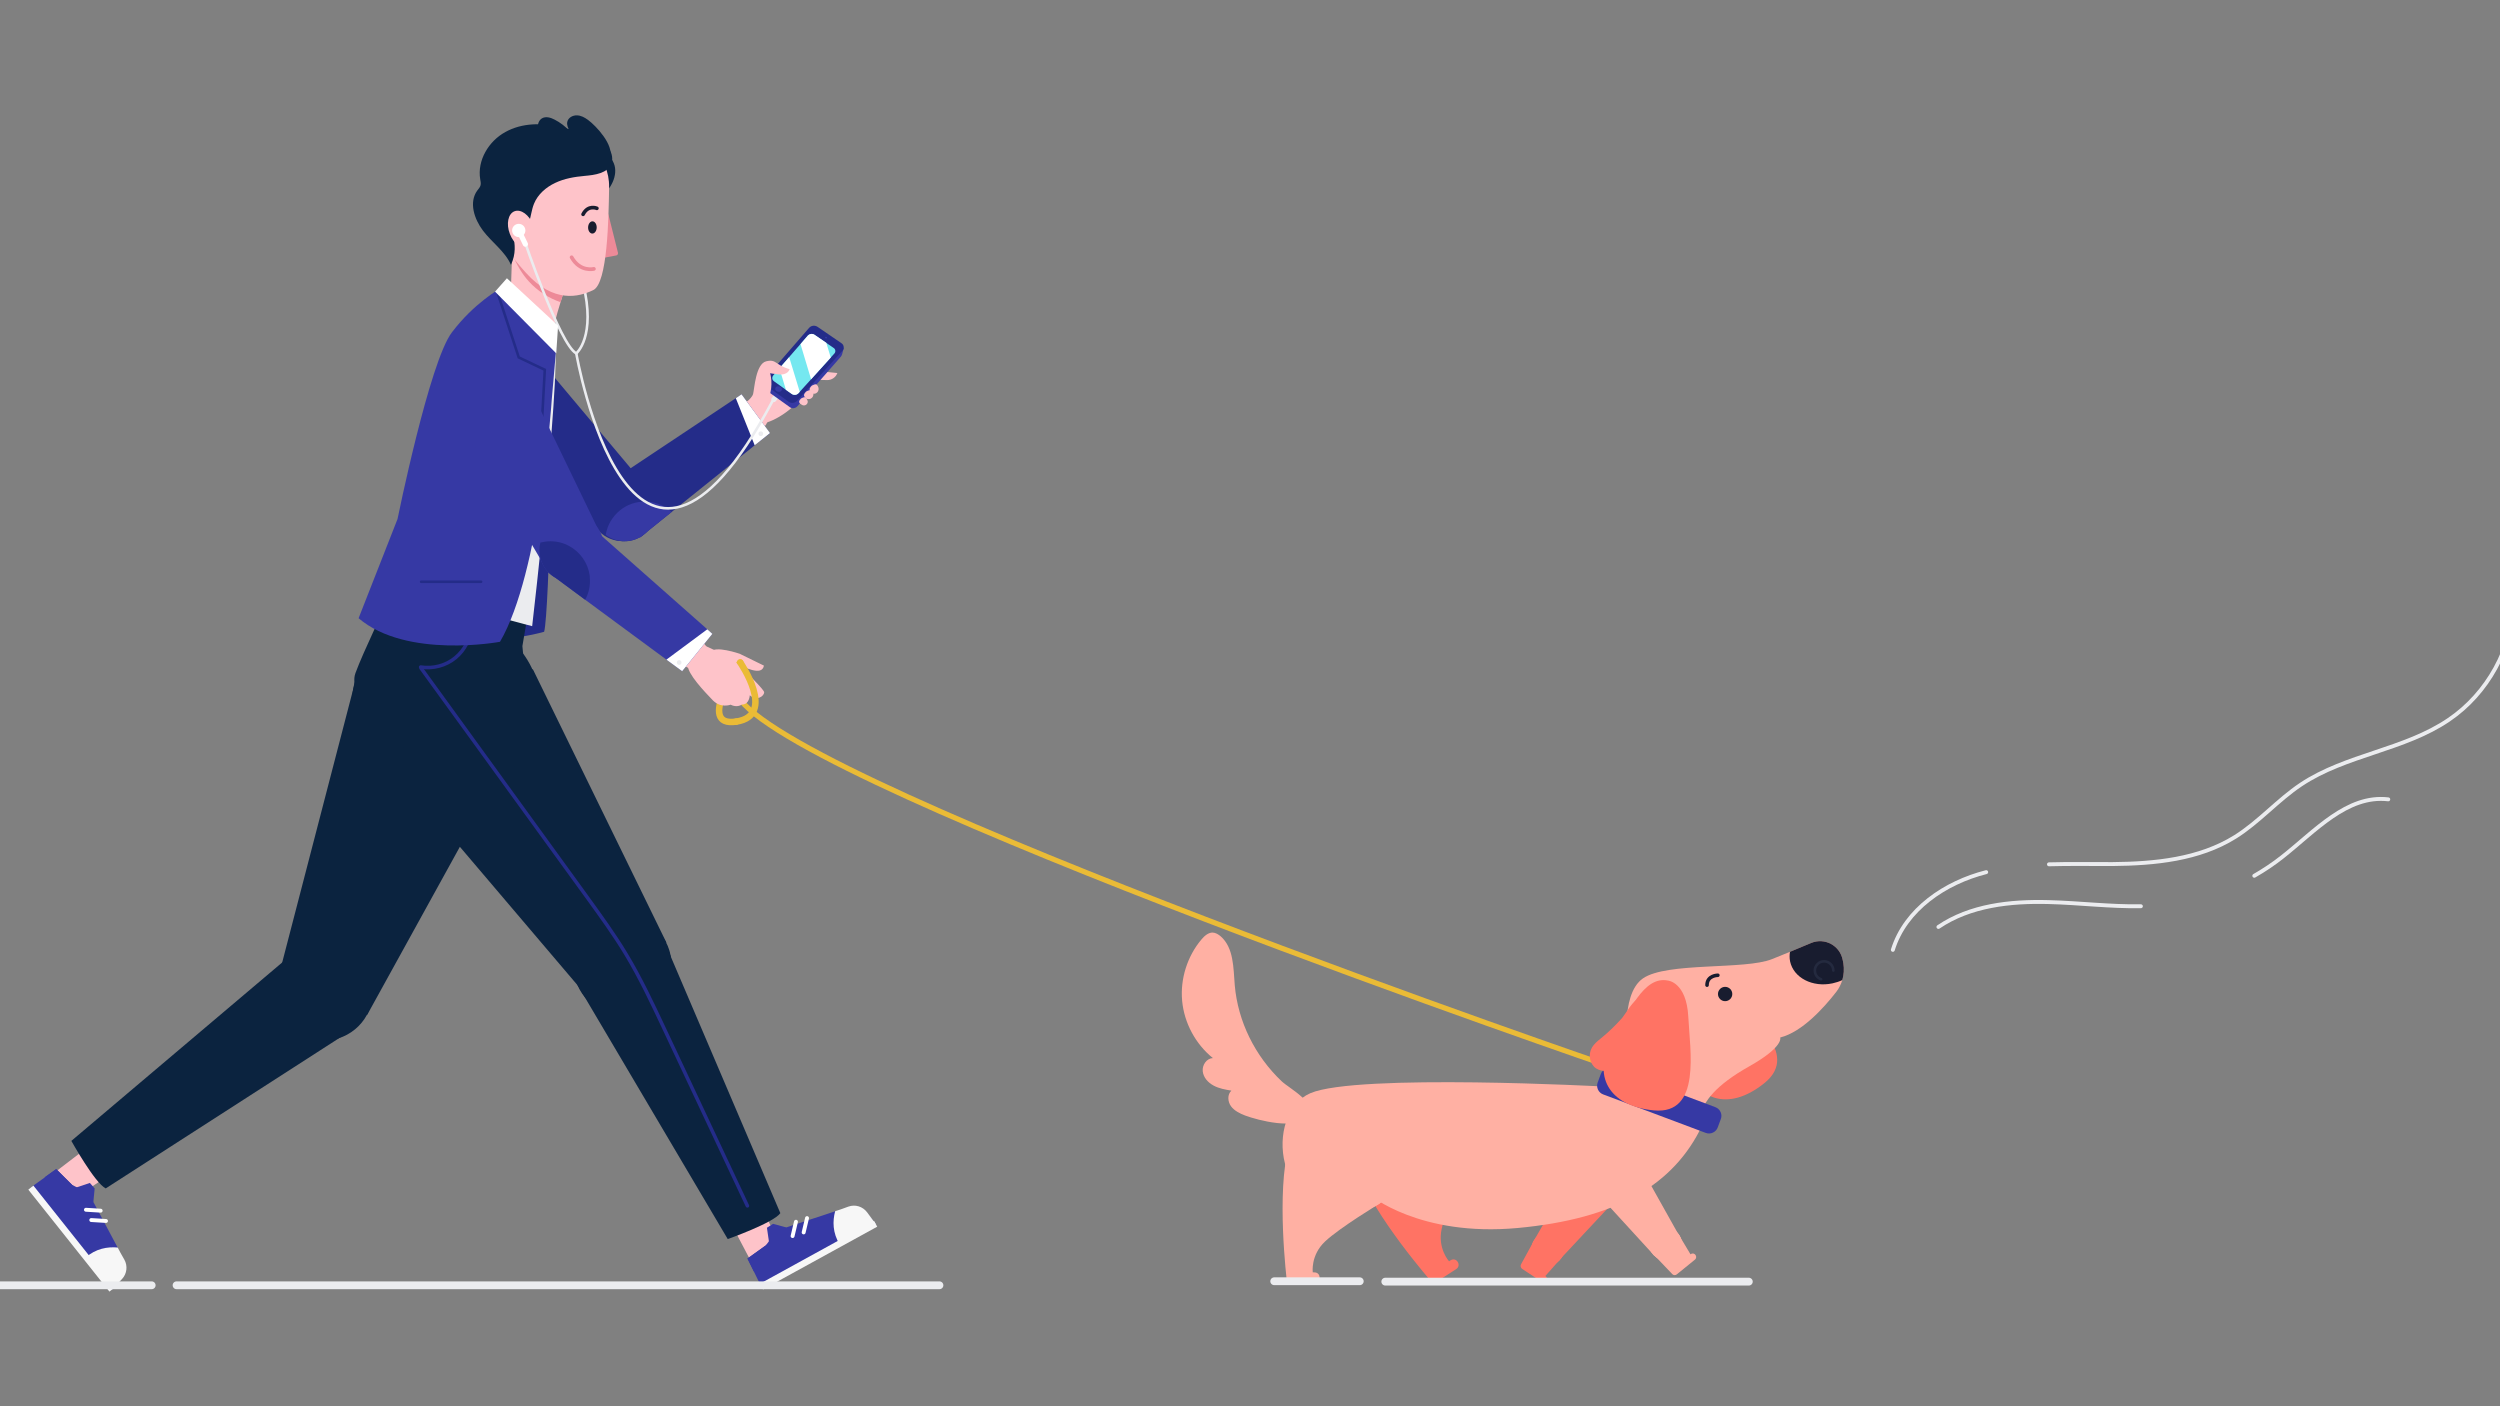 <?xml version="1.0" encoding="utf-8"?>
<!-- Generator: Adobe Illustrator 24.1.3, SVG Export Plug-In . SVG Version: 6.00 Build 0)  -->
<svg version="1.1" id="Lag_1" xmlns="http://www.w3.org/2000/svg" xmlns:xlink="http://www.w3.org/1999/xlink" x="0px" y="0px"
	 viewBox="0 0 1920 1080" style="enable-background:new 0 0 1920 1080;" xml:space="preserve">
<rect x="0" y="0" width="1920" height="1080" fill="#808080" stroke="none"/>
<style type="text/css">
	.st0{fill:#FF7364;}
	.st1{fill:#FFB0A3;}
	.st2{fill:#181C2F;}
	.st3{fill:none;stroke:#181C2F;stroke-width:2.753;stroke-linecap:round;stroke-miterlimit:10;}
	.st4{fill:#3639A4;}
	.st5{fill:none;stroke:#242A3F;stroke-width:2;stroke-linecap:round;stroke-miterlimit:10;}
	.st6{fill:none;stroke:#EABB36;stroke-width:4;stroke-linecap:round;stroke-miterlimit:10;}
	.st7{fill:#242C89;}
	.st8{fill:#FEC3C9;}
	.st9{fill:#F7F7F7;}
	.st10{fill:none;stroke:#F7F7F7;stroke-width:5;stroke-miterlimit:10;}
	.st11{fill:none;stroke:#FFFFFF;stroke-width:3;stroke-linecap:round;stroke-miterlimit:10;}
	.st12{fill:none;stroke:#EBECEF;stroke-width:2;stroke-linecap:round;stroke-miterlimit:10;}
	.st13{fill:#EBECEF;}
	.st14{fill:#75E8F0;}
	.st15{fill:#FFFFFF;}
	.st16{fill:#0B233F;}
	.st17{fill:#ED8A98;}
	.st18{fill:none;stroke:#242C89;stroke-width:2.728;stroke-linecap:round;stroke-miterlimit:10;}
	.st19{fill:none;stroke:#181C2F;stroke-width:2.815;stroke-linecap:round;stroke-miterlimit:10;}
	.st20{fill:none;stroke:#ED8A98;stroke-width:2.881;stroke-linecap:round;stroke-miterlimit:10;}
	.st21{fill:none;stroke:#EABB36;stroke-width:5;stroke-linecap:round;stroke-miterlimit:10;}
	.st22{fill:none;stroke:#FFFFFF;stroke-width:4;stroke-linecap:round;stroke-miterlimit:10;}
	.st23{fill:none;stroke:#EBECEF;stroke-width:6;stroke-linecap:round;stroke-miterlimit:10;}
	.st24{fill:none;stroke:#EBECEF;stroke-width:3;stroke-linecap:round;stroke-miterlimit:10;}
	.st25{fill:none;stroke:#242C89;stroke-width:2;stroke-linecap:round;stroke-miterlimit:10;}
</style>
<g>
	<circle class="st0" cx="1233.1" cy="898.9" r="21"/>
	<circle class="st0" cx="1188.7" cy="959.1" r="12.5"/>
	<polygon class="st0" points="1216.1,886.6 1178.6,951.8 1198.8,966.4 1248.9,912.8 1222.9,908.5 	"/>
</g>
<g>
	<circle class="st0" cx="1188.7" cy="959.3" r="12.5"/>
	<path class="st0" d="M1199.1,966.1l-12.3,13.9c0,0,0.1,0,0.2,0.1c2.7,2-0.2,6.2-3,4.3l-15-9.9c-1.1-0.8-1.5-2.2-0.9-3.4l10.2-18.7
		L1199.1,966.1z"/>
</g>
<g>
	<circle class="st0" cx="1084.3" cy="878.9" r="44.4"/>
	<path class="st0" d="M1125.3,896c0,0-14.9,32.7-18.1,47.8c-3.3,15.1,5.7,24.9,5.7,24.9s0.5-0.5,1.3-0.9c4.5-2.6,8.5,4.1,4.1,6.9
		l-14.6,9.4c-1.7,1.1-3.9,0.8-5.3-0.8c-10.8-12.7-56.3-67.4-58-96.1C1038.5,854.8,1108.3,820.6,1125.3,896z"/>
</g>
<g>
	<circle class="st1" cx="1035.5" cy="887" r="44.4"/>
	<path class="st1" d="M1059.6,924.3c0,0-30.8,18.6-42,29.2s-9.4,23.7-9.4,23.7s0.7-0.1,1.6,0c5.2,0.4,4.7,8.2-0.5,8.1l-17.4-0.5
		c-2-0.1-3.7-1.6-3.9-3.6c-1.8-16.6-8.3-87.4,6.5-112C1011.3,841.3,1088.2,852.5,1059.6,924.3z"/>
</g>
<g>
	<circle class="st1" cx="1235.1" cy="894.7" r="21"/>
	<circle class="st1" cx="1279" cy="955.3" r="12.5"/>
	<polygon class="st1" points="1218.2,907.2 1269,962.7 1289,947.9 1253.1,883.8 1241.2,907.4 	"/>
</g>
<g>
	<circle class="st1" cx="1279.2" cy="955.3" r="12.5"/>
	<path class="st1" d="M1288.8,947.4l9.5,15.9c0,0,0.1,0,0.2-0.1c2.7-2,5.8,2,3.2,4.2l-13.9,11.3c-1.1,0.9-2.6,0.8-3.5-0.2
		l-14.7-15.4L1288.8,947.4z"/>
</g>
<path class="st1" d="M1232.7,834.5c0,0-190.8-10.3-226.4,5.1c-35.7,15.4-28.7,98.6,37.7,90.2c9.8,0.6,7.7-12.3,7.7-12.3
	s38.4,32.6,113.9,25.6c75.5-7,120-32.9,141.8-79L1232.7,834.5z"/>
<path class="st1" d="M948.3,756.7c-1.1-13.4-0.7-28.7-10.8-37.6c-1.8-1.5-3.9-2.8-6.2-2.9c-3.4,0-6.3,2.6-8.5,5.2
	c-11,13-16.5,30.5-14.9,47.4c1.6,16.9,10.3,33.1,23.6,43.8c-4.8,0.2-8.3,5.3-7.8,10.1s4,8.7,8.3,11c4.2,2.3,9,3.1,13.7,3.9
	c-3.2,3-2.9,8.4-0.3,12c2.6,3.5,6.7,5.5,10.8,7.1c10.3,3.8,39.1,11.3,48,0.9c8.6-10-14-21.6-19.9-27.2
	C963.9,811.1,950.7,784.5,948.3,756.7z"/>
<path class="st0" d="M1293.3,752.8c0,0,11.1-8.9,30.4,9c19.3,17.9,59.8,47,31.4,70c-28.4,22.9-53,12.1-59.8-14.2
	S1276.9,763.1,1293.3,752.8z"/>
<path class="st1" d="M1414.9,752.7c-1,3.2-2.5,6.3-4.6,9c-9.3,12-26.2,30.9-43.1,35.1c0,0,3.1,7-23.7,22.1s-34.5,27.1-37.3,36.6
	c-2.8,9.5-71.9,4.6-61.3-30.5c0,0,4.1-11.1,4.9-13.7c0.7-2.5-6.4-47.2,12-59.9c18.4-12.7,78.3-6.4,99.1-14.8c4.3-1.7,9-3.6,13.8-5.6
	c5.6-2.3,11.2-4.6,16.3-6.8c10.4-4.3,22.1,2,24.2,13.1l0.5,2.5C1416.4,744.2,1416.1,748.6,1414.9,752.7z"/>
<path class="st2" d="M1414.9,752.7c-2.3,1.1-4.8,1.9-7.5,2.5c-15.3,3.3-29.9-4.2-32.6-16.8c-0.5-2.5-0.5-5-0.1-7.4
	c5.6-2.3,11.2-4.6,16.3-6.8c10.4-4.3,22.1,2,24.2,13.1l0.5,2.5C1416.4,744.2,1416.1,748.6,1414.9,752.7z"/>
<circle class="st2" cx="1324.9" cy="763.4" r="5.5"/>
<path class="st3" d="M1319.3,749c0,0-8.3,0-8.3,7.6"/>
<path class="st4" d="M1321.6,859.4l-2.4,6.5c-1.4,3.7-5.5,5.5-9.1,4.2l-78.9-29.6c-3.7-1.4-5.5-5.5-4.2-9.1l2.4-6.5
	c1.4-3.7,5.5-5.5,9.1-4.2l78.9,29.6C1321.1,851.7,1323,855.8,1321.6,859.4z"/>
<path class="st5" d="M1398.6,752.1c-2.8-1-4.8-3.6-4.8-6.7c0-3.9,3.2-7.1,7.1-7.1s7.1,3.2,7.1,7.1"/>
<path class="st6" d="M1238.5,819.7c0,0-614-210.3-670-282.3"/>
<path class="st0" d="M1281.1,753.1c0,0,14.1,1.3,15.5,27.6c1.3,26.3,10.1,75.4-26.3,72.1c-36.4-3.4-46.5-28.3-33-51.9
	C1250.8,777.4,1262.2,749.1,1281.1,753.1z"/>
<path class="st0" d="M1229.8,797.2c-2.7,2.2-5.5,4.4-7.2,7.4c-3,5.1-1.8,12.4,3,15.8c4.9,3.4,11.9,2.2,16.6-1.4
	c4.7-3.6,7.6-9.1,10.1-14.5c1.9-4.1,16.7-35.7,6.1-37.1c-3.4-0.4-10.4,11.8-12.6,14.4C1240.9,787.3,1235.6,792.5,1229.8,797.2z"/>
<path class="st7" d="M425.1,292.4c0,0-3.1,178.3-7.2,192.8c0,0-51.7,15.8-98.2-4.2l33.1-167L425.1,292.4z"/>
<g>
	<path class="st8" d="M59.1,919.1l44-29.7c0,0-0.3-19.1-18.3-21.7L38.6,903C38.6,903,30.8,924.2,59.1,919.1z"/>
	<g>
		<path class="st4" d="M86,990.4c0,0-9.2-10.8-20.5-24.4c-17.7-21.3-40.5-49.7-40.8-54.8l9.6-6.9l8.9-6.4L55.4,910l3.7,1.9l9.1,4.6
			l3.6,6.8l18.6,34.9l1.2,4.2l3,5.3c2.7,4.8,2.8,9.7-0.9,13.8L86,990.4z"/>
		<polygon class="st4" points="71.7,923.2 34.2,904.2 43.1,897.8 57.7,912.3 69,908.5 72.7,912.7 		"/>
	</g>
	<path class="st9" d="M86,990.4c0,0-9.2-10.8-20.5-24.4c8.1-7.2,17.1-8.6,24.9-7.9l2.1,4l3,5.3c2.7,4.8,2,10.9-1.8,14.9L86,990.4z"
		/>
	<line class="st10" x1="86" y1="990.4" x2="23.7" y2="912.1"/>
	<line class="st11" x1="77.3" y1="929.8" x2="66" y2="929.1"/>
	<line class="st11" x1="81.4" y1="937.7" x2="70.1" y2="937"/>
</g>
<g>
	<path class="st8" d="M597.7,954.4L575.8,906c0,0-18.9-3-24.5,14.3l27.1,51.6C578.4,971.9,597.9,983.2,597.7,954.4z"/>
	<g>
		<path class="st4" d="M672.5,939.9c0,0-12.2,7.3-27.5,16.1c-24,13.8-55.8,31.5-60.9,31l-5.2-10.6l-4.8-9.9l14-10l2.5-3.3l6.1-8.2
			l7.3-2.4l37.6-12.4l4.3-0.4l5.8-2.1c5.2-1.9,10-1.2,13.4,3.3L672.5,939.9z"/>
		<polygon class="st4" points="603.9,942.7 578.9,976.4 574,966.6 590.7,954.6 589,942.9 593.7,939.9 		"/>
	</g>
	<path class="st9" d="M672.5,939.9c0,0-12.2,7.3-27.5,16.1c-5.7-9.2-5.6-18.3-3.6-25.8l4.3-1.4l5.8-2.1c5.2-1.9,11-0.2,14.4,4.3
		L672.5,939.9z"/>
	<line class="st10" x1="672.5" y1="939.9" x2="584.8" y2="988.1"/>
	<line class="st11" x1="611.3" y1="938.3" x2="608.7" y2="949.3"/>
	<line class="st11" x1="619.8" y1="935.5" x2="617.2" y2="946.5"/>
</g>
<path class="st12" d="M442.6,271.4c0,0,15.4-12.8,5.2-53.7"/>
<path class="st8" d="M620.2,307.8c-0.1-0.6-0.5-1.2-0.9-1.7c-1.2-1-3.5-2.7-5.6-2.5c-2.3,0.2-1,3.7-0.3,5.1c0.2,0.4,0.5,0.7,0.8,1
	l1.3,1c0.9,0.7,2.1,0.9,3.2,0.4l0,0c1.2-0.6,1.9-1.9,1.6-3.2L620.2,307.8z"/>
<path class="st8" d="M628.6,297.8c-0.2-0.8-0.6-1.6-1.2-2.1c-1.5-1.3-4.4-3.5-7.1-3.2c-2.9,0.3-1.2,4.7-0.4,6.5
	c0.2,0.5,0.6,0.9,1,1.3l1.6,1.3c1.1,0.9,2.7,1.1,4.1,0.5v0c1.5-0.7,2.4-2.4,2-4.1L628.6,297.8z"/>
<path class="st8" d="M624.6,301.9c-0.2-0.8-0.6-1.6-1.2-2.1c-1.5-1.3-4.4-3.5-7.1-3.2c-2.9,0.3-1.2,4.7-0.4,6.5
	c0.2,0.5,0.6,0.9,1,1.3l1.6,1.3c1.1,0.9,2.7,1.1,4.1,0.5l0,0c1.5-0.7,2.4-2.4,2-4.1L624.6,301.9z"/>
<path class="st8" d="M603,296.5l14.7-5l17.5,0.4c3.5,0.1,6.7-2.1,7.9-5.4l0,0l-24.3-2.4l-18.4,2.9
	C600.5,286.9,592.2,295.1,603,296.5z"/>
<g>
	<g>
		<circle class="st8" cx="578.3" cy="319.5" r="12"/>
	</g>
</g>
<g>
	<g>
		<circle class="st8" cx="532.9" cy="502.5" r="11.3"/>
	</g>
</g>
<path class="st8" d="M597.3,281.5c0,0,20,11,19,20S594,325,585.4,325c-6.7,2.8-15.8-6.3-13.4-10.4s18.3-30.1,18.3-33.1
	S596.3,280.5,597.3,281.5z"/>
<path class="st13" d="M593,308.4L593,308.4c0.8,0.7,2.1,0.6,2.8-0.3l2.8-3.4c0.7-0.8,0.6-2.1-0.3-2.8l0,0c-0.8-0.7-2.1-0.6-2.8,0.3
	l-2.8,3.4C592.1,306.4,592.2,307.7,593,308.4z"/>
<g>
	<path class="st4" d="M586.2,293.9l-0.2,0.9c-0.3,1.7,0.3,3.4,1.7,4.4l18.9,13.5c1.8,1.3,4.3,1,5.8-0.7l33.4-38.1
		c0.5-0.6,0.8-1.3,1-2l1.3-4.9l-59,23.6C587.5,291.2,586.5,292.4,586.2,293.9z"/>
	<path class="st7" d="M605.6,308.5l-17.1-12.3c-1.9-1.3-2.2-4-0.7-5.7l33.5-38.6c1.7-2,4.6-2.3,6.7-0.8l18.4,12.6
		c1.8,1.3,2.1,3.9,0.7,5.6l-34.8,38.4C610.6,309.6,607.7,310,605.6,308.5z"/>
	<path class="st14" d="M640.8,271.5l-2.8,3.1l-15.1,16.7l-8.7,9.6l-0.9,1c-1.3,1.5-3.6,1.8-5.3,0.6l-4.4-3.1l-9.2-6.6
		c-1.5-1.1-1.7-3.1-0.5-4.5l4.7-5.5l7.5-8.6l8.6-9.9l5.6-6.5c1.4-1.5,3.7-1.8,5.3-0.6l8.9,6.1l5.7,3.9
		C641.7,268.1,642,270.2,640.8,271.5z"/>
	<ellipse transform="matrix(0.194 -0.981 0.981 0.194 188.573 827.531)" class="st4" cx="598.1" cy="299" rx="2.1" ry="2.6"/>
	
		<ellipse transform="matrix(0.194 -0.981 0.981 0.194 256.824 831.501)" class="st4" cx="634.6" cy="259.4" rx="0.6" ry="0.7"/>
</g>
<path class="st15" d="M638,274.6l-15.1,16.7l-8.1-27l5.6-6.5c1.4-1.5,3.7-1.8,5.3-0.6l8.9,6.1L638,274.6z"/>
<path class="st15" d="M614.2,300.9l-0.9,1c-1.3,1.5-3.6,1.8-5.3,0.6l-4.4-3.1l-5-16.5l7.5-8.6L614.2,300.9z"/>
<path class="st8" d="M569.7,311.4c0,0,7.7-4.9,8.7-8.9s2-23,10-25s7,3,18,6c0,0-1,5-9,4s-6-1-6-1s3,9-1,19S569.7,311.4,569.7,311.4z
	"/>
<g>
	<g>
		<g>
			<path class="st7" d="M496.8,408.5c-0.9,0.9-1.8,1.7-2.9,2.5c-0.5,0.3-0.9,0.7-1.4,1c-0.4,0.2-0.8,0.5-1.2,0.7
				c-8.4,4.7-18.7,3.8-26.2-1.8c-1.9-1.4-3.6-3.1-5-5.1c-7.3-9.9-5.8-23.6,2.9-31.8c0.3-0.3,0.7-0.6,1-0.9c0.4-0.4,0.9-0.7,1.3-1.1
				c1.1-0.8,2.1-1.4,3.3-2l0.1,0c10.4-5.3,23.3-2.4,30.4,7.3c2,2.8,3.4,5.8,4.1,9C504.9,394.1,502.6,402.6,496.8,408.5z"/>
			<polygon class="st7" points="591.4,332.7 579.6,342 515.8,393.2 496.8,408.5 492.5,412 491.4,412.8 491.3,412.6 476.2,391.9 
				463,374 462.9,373.8 464,373.1 468.6,370 468.7,370 565.1,305.8 569.5,302.8 			"/>
		</g>
	</g>
	<polygon class="st15" points="569.5,302.8 591.4,332.6 579.6,342 565.1,305.8 	"/>
	<circle class="st13" cx="584.3" cy="333.1" r="1.8"/>
</g>
<g>
	<circle class="st7" cx="377.9" cy="280.7" r="30.9"/>
	<circle class="st7" cx="478.1" cy="390.4" r="25.2"/>
	<polygon class="st7" points="495.2,372.5 460.5,408.3 355,301.4 400.7,259.9 	"/>
</g>
<path class="st16" d="M471.4,125.4c1.9,4.5,1.2,9.8-0.8,14.3c-2,4.5-5.2,8.3-8.3,12.1c-0.9,1-2,2.2-3.3,1.8c-0.8-0.2-1.3-1-1.8-1.7
	c-2.8-4.6-5-9.5-6.6-14.6c-1.7-5.4-2.6-11.4-0.7-16.7C455.5,105,467.2,115.5,471.4,125.4z"/>
<g>
	<circle class="st16" cx="247.8" cy="761.3" r="37.5"/>
	<path class="st16" d="M227.8,729.8l-173,146.4c0,0,18.1,32.5,26.4,36.5l186.7-120.2C267.8,792.4,271.9,762.3,227.8,729.8z"/>
</g>
<g>
	<g>
		<polygon class="st16" points="273.6,520.3 215.5,743.9 282,779.4 394.9,574.7 		"/>
		<circle class="st16" cx="248.8" cy="761.6" r="37.5"/>
	</g>
	<circle class="st16" cx="337.1" cy="540.5" r="66.8"/>
</g>
<g>
	<g>
		<polygon class="st16" points="295,581.9 444.6,757.9 511.8,723.9 409.2,513.9 		"/>
		<circle class="st16" cx="478.2" cy="740.9" r="37.5"/>
	</g>
	<circle class="st16" cx="348" cy="541.6" r="66.8"/>
</g>
<path class="st4" d="M515.8,393.2l-19,15.3c-0.9,0.9-1.8,1.7-2.9,2.5c-0.5,0.3-0.9,0.7-1.4,1l-1,0.8l-0.1-0.2
	c-8.4,4.7-18.7,3.8-26.2-1.8c1.2-7.6,5.3-14.3,11-18.9c5.2-4.2,11.8-6.7,19.1-6.7c2.8,0,5.4,0.4,8,1.1
	C508,387.5,512.3,390,515.8,393.2z"/>
<path class="st17" d="M467.2,164.5l7.4,29.6c0.2,1-0.4,2-1.4,2.1l-11.9,2.2l0.5-31.4"/>
<path class="st8" d="M442,186.3c1,4.3,0.8,9-0.8,13.4c-3.5,10.2-7.6,22.1-10.7,32.4c-3.4,10.9-5.7,19.9-5.5,23l-32.8-27.6l1.1-32.7
	l0.1-3.9c0.6-16.7,17.2-28,32.9-22.3C434.5,171.5,440.2,178.3,442,186.3z"/>
<path class="st17" d="M442,186.3c1,4.3,0.8,9-0.8,13.4c-3.5,10.2-7.6,22.1-10.7,32.4c-9.2-3.2-17.6-8.6-24.2-15.8
	c-5.1-5.5-9.7-13.2-13-21.5l0.1-3.9c0.6-16.7,17.2-28,32.9-22.3C434.5,171.5,440.2,178.3,442,186.3z"/>
<path class="st8" d="M447.9,108.1c0,0,20.3,11.3,19.9,35.8s-1.2,73.7-12.2,78.9c-11,5.3-30.2,10.4-51.6-13.2
	c-21.4-23.6-42.7-55.3-23.2-79.5C400.2,106,416.7,100.8,447.9,108.1z"/>
<path class="st16" d="M430.6,97.8c-14.1-3.7-29.8-3.5-42.5,3.6c-12.8,7-21.7,21.8-19.3,36.2c0.3,1.5,0.6,3.1,0.3,4.6
	c-0.4,1.6-1.6,2.9-2.6,4.2c-6.5,9-2.3,21.8,4.4,30.7s17.1,16.1,21.5,26.3c7.9-16.9-2.9-29.4-1.6-44.1c2-22.5,23.4-41.6,46-41
	c5.7,0.2,24.3,1.2,20.4-10C454.8,101.5,436.4,99.3,430.6,97.8z"/>
<path class="st16" d="M401.2,496.2l6.4-37.4c0,0-73.1-11.5-110.7,4.8c0,0-17.8,36.7-23.9,53.3c-0.9,2.5-1.1,5.1-0.7,7.7l4.9,27.2
	c0.8,4.7,3.1,9,6.4,12.3l11.2,18.1l109.1-57.3L401.2,496.2z"/>
<ellipse transform="matrix(1.686577e-02 -1 1 1.686577e-02 272.49 626.636)" class="st2" cx="454.9" cy="174.8" rx="4.7" ry="3.3"/>
<g>
	<circle class="st16" cx="478.1" cy="742" r="37.5"/>
	<path class="st16" d="M443.6,756.5l115.3,195.1c0,0,35.1-12.4,40.4-19.9l-87.2-204.2C512.2,727.5,483.1,718.4,443.6,756.5z"/>
</g>
<path class="st18" d="M362.1,480.6c-0.4,9.4-5.1,18.6-12.4,24.6c-7.3,6-17.2,8.6-26.6,7.1"/>
<path class="st18" d="M323.4,513.2c42.5,58.6,84.9,117.1,127.4,175.7c10.3,14.3,20.7,28.5,29.8,43.6c11.1,18.4,20.3,37.9,29.4,57.3
	c21.3,45.4,42.7,90.8,64,136.3"/>
<path class="st8" d="M551.3,514.3c0,0,8.1-5.5,14.1-4s19.7,9.6,21.3,0.9l-18.6-9.1c0,0-19.4-6.7-22.2-1.3S539.8,512.8,551.3,514.3z"
	/>
<path class="st19" d="M458.4,160c0,0-6.7-3-10.6,4.6"/>
<path class="st20" d="M456.1,206.5c0,0-10.6,2.7-17.1-8.9"/>
<path class="st16" d="M466.1,112.1c3.3,3.6,5.1,8.8,3.5,13.4c-2.8,7.6-12.7,8.9-20.7,9.6c-7.7,0.7-15.5,2-22.6,5.4
	c-7,3.3-13.3,8.8-16.2,16c-1.9,4.7-2.3,9.8-3.9,14.6c-1.6,4.8-5,9.5-10,10.5c-4.9,1-9.9-2.2-12.4-6.6s-2.8-9.6-2.5-14.6
	c1.1-17.1,9.9-33.6,23.4-44.2C420.1,104.2,450.7,95.2,466.1,112.1z"/>
<ellipse transform="matrix(0.933 -0.36 0.36 0.933 -36.559 156.025)" class="st8" cx="400.5" cy="176.2" rx="9.6" ry="15"/>
<path class="st16" d="M451.6,92.1c-2.6-1.9-5.5-3.5-8.6-3.5c-3.2-0.1-6.6,1.8-7.3,4.9c-0.6,2.5,0.6,4.9,1.8,7.2
	c-3.3-3.6-7.2-6.6-11.5-8.8c-3-1.6-6.7-2.7-9.6-1.1c-2.3,1.3-3.5,4.1-3.3,6.8c0.2,2.6,1.4,5.1,3,7.2c4.4,5.9,11.3,9.4,18.3,11.9
	c6.9,2.4,30.3,14.1,34,4.2C471.8,111.7,457.9,96.7,451.6,92.1z"/>
<path class="st21" d="M568.5,508.8c0,0-34.4,50.1-3.1,45.4"/>
<path class="st8" d="M622.5,299.7c-0.4-0.1-0.8-0.1-1.3,0.1c-1.2,0.5-2,0.5-3.1,2.1c-1.3,1.8-0.3,3.2,0.7,3.2c0.3,0,0.6-0.1,0.9-0.2
	l1.2-0.6c0.9-0.4,1.7-1.3,2.1-2.2l0,0C623.5,301,623.3,300.1,622.5,299.7L622.5,299.7z"/>
<path class="st8" d="M618.3,305.1c-0.3-0.1-0.7-0.1-1.2,0.1c-1,0.4-1.7,0.4-2.8,1.9c-1.2,1.6-0.3,2.8,0.6,2.9c0.3,0,0.5-0.1,0.8-0.2
	l1.1-0.5c0.8-0.4,1.5-1.1,1.9-2l0,0C619.2,306.3,619,305.4,618.3,305.1L618.3,305.1z"/>
<path class="st8" d="M626.8,295.2c-0.4-0.1-0.8-0.1-1.3,0.1c-1.2,0.5-2,0.5-3.1,2.1c-1.3,1.8-0.3,3.2,0.7,3.2c0.3,0,0.6-0.1,0.9-0.2
	l1.2-0.6c0.9-0.4,1.7-1.3,2.1-2.2l0,0C627.8,296.5,627.6,295.6,626.8,295.2L626.8,295.2z"/>
<path class="st12" d="M402.6,184.3c0,0,27.5,80.8,40,87.1c0,0,41.4,241.1,150.5,37"/>
<g>
	<circle class="st15" cx="398.4" cy="177" r="5.1"/>
	<line class="st22" x1="398.4" y1="177" x2="403.5" y2="187.5"/>
</g>
<path class="st8" d="M554,501.7c4.8,2.1,9.1,5,12.9,8.6c7.6,7.3,20,19.5,20,21.4c-0.1,2.8-5.2,7-11.1,2.3c0,0-0.2,7.2-6.1,7.1
	c0,0-3.5,2.7-8.6,0.1c0,0-7.6,3-13.8-3.5c-6.2-6.5-19.4-20.2-19.1-26.9l13.8-14.6L554,501.7z"/>
<path class="st21" d="M565.4,554.2c31.3-4.7,3.1-45.4,3.1-45.4"/>
<line class="st23" x1="721.5" y1="987.1" x2="135.6" y2="987.1"/>
<line class="st23" x1="116.5" y1="987.1" x2="-9.8" y2="987.1"/>
<line class="st23" x1="1063.9" y1="984.3" x2="1343.1" y2="984.3"/>
<line class="st23" x1="1044.3" y1="984" x2="978.6" y2="984"/>
<path class="st13" d="M381.2,473.6l27.5,7.3c0,0,24.7-211.8,16.5-229.1S384,221.7,384,221.7l-78.8,233.2L381.2,473.6z"/>
<path class="st24" d="M1573.6,663.8c16.3-0.5,32.7-0.1,48.9-0.2c32.5-0.3,66.4-3.6,94-20.8c18.3-11.4,32.7-28.3,50.7-40.3
	c34.5-23,79.3-26.4,113.6-49.8c29.7-20.2,48.9-55.1,49.9-91"/>
<path class="st24" d="M1453.7,729.5c9.6-31.1,40.2-51.7,71.7-59.7"/>
<path class="st24" d="M1731.3,672.6c7.5-4.3,14.7-9.1,21.4-14.4c25.1-19.7,49.8-48,81.5-44.3"/>
<path class="st24" d="M1488.7,711.9c24.3-16.5,55.2-19.9,84.6-19.1c23.7,0.6,47.3,3.6,70.9,3.2"/>
<path class="st4" d="M384,221.7l43.2,45.3l-3.5,40.5c0,0-8.6,132.3-39.7,185.4c0,0-71.6,13.4-108.6-18.1l29.9-76.2
	c0,0,24.6-121.1,41.8-143.4C364.1,232.7,384,221.7,384,221.7z"/>
<polyline class="st25" points="382.2,225 398.4,274.5 418.4,284 413,383 "/>
<polygon class="st15" points="380.2,224 389.3,213.7 428.6,250.1 427.2,271.4 "/>
<g>
	<circle class="st4" cx="368.4" cy="289" r="30.9"/>
	<circle class="st4" cx="438.5" cy="419.9" r="25.2"/>
	<polygon class="st4" points="459.5,406.8 417.1,432.9 341.1,303.5 395.6,274.5 	"/>
</g>
<line class="st25" x1="369.5" y1="446.8" x2="323.4" y2="446.8"/>
<g>
	<g>
		<g>
			<path class="st4" d="M457.1,437.8c-1.3,1.6-2.8,3-4.3,4.2c-7.7,5.7-18.1,6.4-26.5,1.6c-1.1-0.6-2.1-1.3-3.1-2.1
				c-0.4-0.3-0.8-0.7-1.2-1.1c-0.3-0.3-0.7-0.6-1-1c-5.9-6.1-8-14.8-6-22.7c0.8-3.3,2.4-6.4,4.6-9.2c7.7-9.6,21.3-11.7,31.5-5.4
				c0.4,0.2,0.8,0.5,1.1,0.8c0.5,0.3,0.9,0.6,1.3,1c1,0.8,1.9,1.7,2.7,2.6C464.1,415.1,464.7,428.4,457.1,437.8z"/>
			<polygon class="st4" points="547.1,486.8 523.9,515.5 511.8,506.6 449.4,460.6 426.3,443.5 422,440.3 420.8,439.5 421,439.4 
				437.1,419.3 451.1,402.1 451.2,401.9 452.2,402.8 456.2,406.4 543.2,483.3 			"/>
		</g>
	</g>
	<polygon class="st15" points="547.1,486.8 523.9,515.5 511.8,506.6 543.2,483.3 	"/>
	<circle class="st13" cx="521.6" cy="508.8" r="1.8"/>
</g>
<path class="st7" d="M453.1,446.1c0,5.2-1.3,10.2-3.7,14.5l-23.1-17.1c-1.1-0.6-2.1-1.3-3.1-2.1c-0.4-0.3-0.8-0.7-1.2-1.1l-1.1-0.8
	l0.1-0.1c-5.9-6.1-8-14.8-6-22.7c2.5-0.6,5-1,7.7-1c5.3,0,10.2,1.3,14.5,3.7c8.3,4.5,14.3,12.8,15.7,22.6
	C453,443.3,453.1,444.7,453.1,446.1z"/>
</svg>
